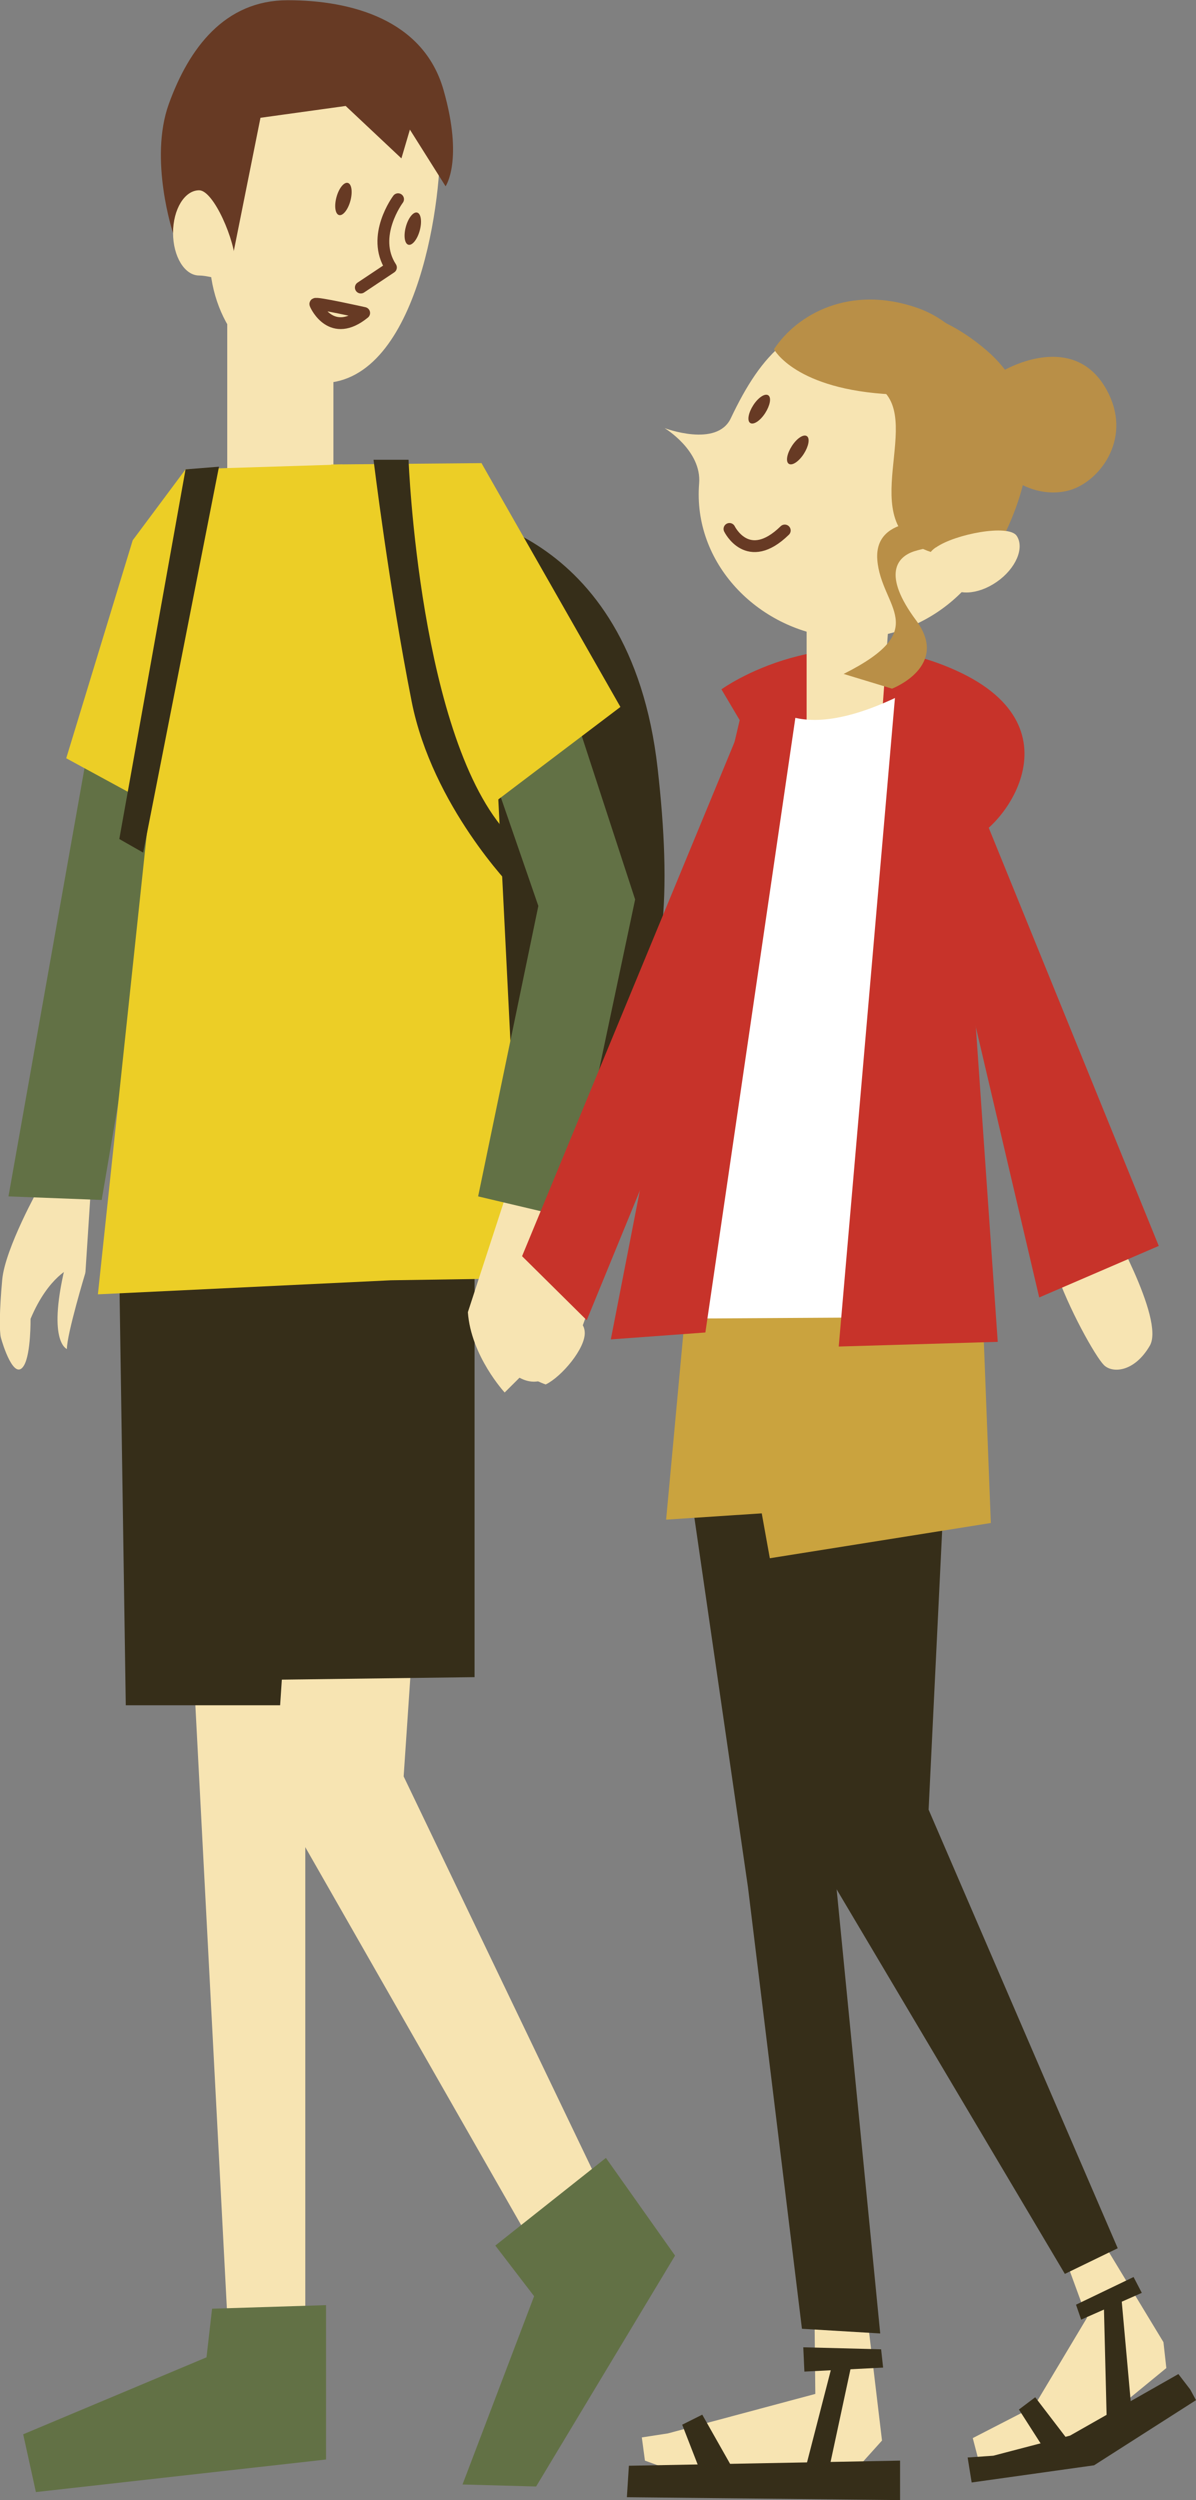 <?xml version="1.0" encoding="UTF-8"?><svg id="_レイヤー_2" xmlns="http://www.w3.org/2000/svg" viewBox="0 0 53.63 112.07"><rect x="0" y="0" width="53.63" height="112.07" fill="#808080" stroke="none"/><defs><style>.cls-1{fill:#362e19;}.cls-2{fill:#f7e4b2;}.cls-3{fill:#fff;}.cls-4{fill:#ecce26;}.cls-5{fill:none;stroke:#673a24;stroke-linecap:round;stroke-linejoin:round;stroke-width:.53px;}.cls-6{fill:#caa33e;}.cls-7{fill:#673a24;}.cls-8{fill:#c7332a;}.cls-9{fill:#627145;}.cls-10{fill:#b98f47;}</style></defs><g id="_レイヤー_1-2"><path class="cls-1" d="M20.04,22.97s8.21.47,9.45,11.48c1.24,11.01-.77,17.14-15.17,16.04-14.4-1.1-6.66-17.93-4.49-22.49,2.17-4.56,8.05-5.5,10.22-5.03Z"/><polygon class="cls-2" points="2.02 52.38 .81 56.56 3.83 57.05 4.12 52.59 2.02 52.38"/><path class="cls-2" d="M3.83,57.05s-.83,2.74-.83,3.42c0,0-.94-.32-.01-3.98l.84.57Z"/><path class="cls-2" d="M3.22,56.81s-1.04.38-1.85,2.31c0,0,.02,1.54-.29,2.08-.44.76-.97-.97-1.04-1.24-.07-.27-.07-1.19.06-2.6.13-1.41,1.66-4.14,1.66-4.14,0,0-.27-.52.29-.66.56-.13,1.3,1.79,1.17,4.25Z"/><polygon class="cls-2" points="2.95 47.88 1.12 52.7 4.12 52.59 5.02 47.88 2.95 47.88"/><polygon class="cls-9" points="4.04 33.02 .38 53.63 4.56 53.79 7.6 35.92 6.77 33.5 4.04 33.02"/><rect class="cls-2" x="10.19" y="13.33" width="4.76" height="9.44"/><polygon class="cls-2" points="13.69 105.71 10.29 105.71 7.74 56.91 13.69 57.1 13.69 105.71"/><path class="cls-2" d="M9.39,11.34c0-3.18,1.26-8.92,3.61-8.92s6.73,1.07,6.73,4.24-1.35,11.43-6.09,10.43c-2.3-.49-4.25-2.58-4.25-5.75Z"/><path class="cls-7" d="M15.5,4.75l-3.82.53-1.23,6.14-2.69-.97s-1.09-3.3-.19-5.79c.9-2.49,2.5-4.65,5.33-4.65s6.09.86,6.99,4.03c.9,3.16.09,4.31.09,4.31l-1.6-2.54-.38,1.29-2.5-2.35Z"/><path class="cls-2" d="M10.56,11.86c0,1.05-.98.49-1.63.49s-1.17-.85-1.17-1.91.52-1.91,1.17-1.91,1.63,2.27,1.63,3.33Z"/><path class="cls-7" d="M15.71,9.01c.11-.4.06-.76-.11-.81-.17-.05-.4.23-.51.63-.11.4-.06.76.11.81.17.05.4-.23.51-.63Z"/><path class="cls-7" d="M18.82,10.34c.11-.4.06-.76-.11-.81-.17-.05-.4.23-.51.63-.11.4-.06.76.11.81.17.05.4-.23.51-.63Z"/><path class="cls-5" d="M17.85,8.93s-1.24,1.65-.32,3.06l-1.35.9"/><path class="cls-5" d="M16.33,14.03s-2.23-.5-2.19-.4c.04.11.74,1.58,2.19.4Z"/><polygon class="cls-4" points="8.32 21.04 5.95 24.22 2.97 33.99 7.84 36.64 8.32 21.04"/><polygon class="cls-1" points="5.33 55.84 5.64 76.44 13.38 76.44 14.62 55.05 5.33 55.84"/><polygon class="cls-2" points="19.58 57.72 18.1 79.63 27.85 99.95 25.15 102.86 12.3 80.37 13.85 57.09 19.58 57.72"/><polygon class="cls-1" points="21.28 54.26 21.28 75.18 8.89 75.34 11.84 54.73 21.28 54.26"/><path class="cls-2" d="M20.98,58.82l3.07-1.44.8,2.83-2.22,2.21s-1.51-1.63-1.65-3.6Z"/><polygon class="cls-4" points="4.39 58.02 17.53 57.39 15.36 20.82 8.32 21.04 4.39 58.02"/><polygon class="cls-4" points="12.84 23 12.53 44.35 17.53 57.39 23.42 57.3 21.59 20.76 14.86 20.82 12.84 23"/><polygon class="cls-2" points="25.09 53.13 24 58.61 20.98 58.82 22.91 52.9 25.09 53.13"/><polygon class="cls-9" points="23.06 23.84 23.89 26.26 28.48 40.32 25.46 54.58 21.44 53.63 24.14 40.61 19.14 26.14 23.06 23.84"/><polygon class="cls-4" points="21.59 20.76 27.82 31.69 21.28 36.64 15.93 24.57 21.59 20.76"/><polygon class="cls-9" points="22.21 100.66 23.95 102.93 20.74 111.37 24.04 111.46 30.27 101.11 27.17 96.73 22.21 100.66"/><polygon class="cls-9" points="14.62 103.33 14.62 110.25 1.61 111.71 1.04 109.12 9.26 105.67 9.51 103.49 14.62 103.33"/><path class="cls-1" d="M18.32,20.61s.48,12.58,4.51,16.83l.15,2.36s-3.59-3.66-4.52-8.35c-1.02-5.15-1.71-10.84-1.71-10.84h1.56Z"/><polygon class="cls-1" points="8.32 21.04 9.82 20.92 6.42 38.22 5.35 37.61 8.32 21.04"/><polygon class="cls-2" points="38.84 103.45 39.55 109.4 38.57 110.49 30.04 110.71 28.92 110.3 28.78 109.26 29.95 109.08 36.56 107.31 36.52 103.45 38.84 103.45"/><polygon class="cls-1" points="28.2 110.53 37.72 110.35 40.36 110.3 40.36 112.07 28.11 111.94 28.2 110.53"/><polygon class="cls-1" points="31.49 108.24 30.59 108.69 31.64 111.39 33.12 111.12 31.49 108.24"/><polygon class="cls-1" points="36.02 105.22 36.07 106.31 39.6 106.13 39.51 105.31 36.02 105.22"/><polygon class="cls-1" points="38.21 105.86 37.1 111.03 36.02 111.03 37.32 105.99 38.21 105.86"/><polygon class="cls-2" points="49.45 100.5 52.17 104.99 52.3 106.15 47.8 109.84 43.96 110.59 43.62 109.29 46.36 107.88 48.74 103.9 47.67 100.98 49.45 100.5"/><polygon class="cls-1" points="30.8 65.71 33.54 84.6 35.96 104.39 39.47 104.6 35.55 64.66 30.8 65.71"/><polygon class="cls-1" points="35.14 65.29 37.2 84.16 47.75 101.93 50.12 100.78 41.64 81.12 42.47 64.03 35.14 65.29"/><path class="cls-2" d="M47.32,56.91l2.28-2.37s2.65,4.59,1.96,5.78-1.68,1.25-2.06.87-1.6-2.55-2.18-4.28Z"/><path class="cls-8" d="M33.28,32.47l-.93-1.57s4.75-3.46,10.53-.84c5.78,2.62,1.86,7.44.41,7.65-1.45.21-10.01-5.24-10.01-5.24Z"/><polygon class="cls-6" points="30.77 58.39 29.87 68.12 37 67.65 37.08 58.18 30.77 58.39"/><path class="cls-2" d="M23.76,56.45s-1.27,2.33-1.35,3.04c-.07.72-.33,1.37.57,2.06.9.7,1.58.34,2.17-.24.59-.58,1.23-2.61,1.23-2.61l-2.62-2.25Z"/><polygon class="cls-6" points="34.52 69.85 44.43 68.27 44.01 57.39 32.47 58.47 34.52 69.85"/><path class="cls-2" d="M24.47,62.06s-2.22-.72-.66-1.92c1.56-1.2,2.36-1.15,2.41-.43s-1.04,2.01-1.75,2.35Z"/><path class="cls-2" d="M45.15,22.26c.42-3.91-2.36-7.48-6.22-7.85-3.22-.31-4.79,1.45-6.16,4.34-.63,1.33-2.97.44-2.97.44,0,0,1.67,1,1.55,2.48-.29,3.58,2.62,6.53,6.08,6.9,3.85.42,7.31-2.41,7.73-6.32Z"/><path class="cls-7" d="M34.31,18.52c.22-.34.29-.7.14-.8-.15-.1-.45.1-.67.44-.22.34-.29.7-.14.8.15.1.45-.1.67-.44Z"/><path class="cls-7" d="M36.04,20.35c.22-.34.29-.7.14-.8-.15-.1-.45.1-.67.44-.22.34-.29.7-.14.8.15.1.45-.1.67-.44Z"/><path class="cls-5" d="M32.71,23.71s.82,1.69,2.48.07"/><path class="cls-10" d="M34.71,15.66s2.16-.93,4.93,1.89c1.74,1.77-1.78,6.65,2.89,7.38l1.49.79s4.59-6.29.2-10.03c-4.96-4.24-9.51-.03-9.51-.03Z"/><path class="cls-10" d="M44.54,20.53c-.9-1.42-.85-3.08.12-3.72.97-.64,3.64-1.74,4.96.66,1.16,2.09-.21,3.99-1.52,4.46-1.09.39-2.66.02-3.57-1.4Z"/><polygon class="cls-8" points="34.17 30.28 23.41 56.31 26.31 59.18 31.91 45.52 29.57 59.11 42.05 38.76 46.6 58.16 51.96 55.85 42.67 33.01 41.04 30.9 34.17 30.28"/><polygon class="cls-2" points="36.17 27.23 36.17 33.1 39.47 33.2 39.89 27.33 36.17 27.23"/><path class="cls-10" d="M34.71,15.66s.95,1.81,5.3,2.02c4.35.21,4.52-.13,4.52-.13,0,0-.77-2.83-3.4-3.75-3.03-1.05-5.39.29-6.42,1.85Z"/><path class="cls-3" d="M34,30.9s1.03,2.94,6.5.21l2.52,27.92-12.63.08,3.61-28.2Z"/><polygon class="cls-8" points="40.2 30.48 37.61 60.36 44.74 60.15 42.88 33.41 40.2 30.48"/><polygon class="cls-8" points="35.76 31.53 31.63 59.73 27.39 60.04 31.01 41.49 33.59 30.48 35.76 31.53"/><path class="cls-10" d="M42.24,23.42s-3.07-.46-2.9,1.68c.17,2.15,2.51,3.09-1.51,5.11l2.17.66s2.61-1,1.08-3.06c-1.53-2.06-.86-2.85-.08-3.1.79-.25,2.07-.32,2.07-.32l-.83-.97Z"/><path class="cls-2" d="M41.96,24.54c-.85.59.16,1.1.53,1.64.36.54,1.35.5,2.21-.1.85-.59,1.25-1.52.89-2.06-.36-.54-2.77-.08-3.62.52Z"/><polygon class="cls-1" points="44.54 110.08 43.39 110.16 43.57 111.28 49.06 110.51 53.63 107.59 53.37 107.11 52.84 106.42 47.98 109.18 44.54 110.08"/><polygon class="cls-1" points="48.12 109.68 46.42 107.46 45.69 108.01 46.83 109.79 48.12 109.68"/><polygon class="cls-1" points="48.25 103.31 48.48 103.98 51.2 102.78 50.83 102.07 48.25 103.31"/><polygon class="cls-1" points="49.5 103.39 49.63 108.62 50.75 108.17 50.28 102.94 49.5 103.39"/></g></svg>